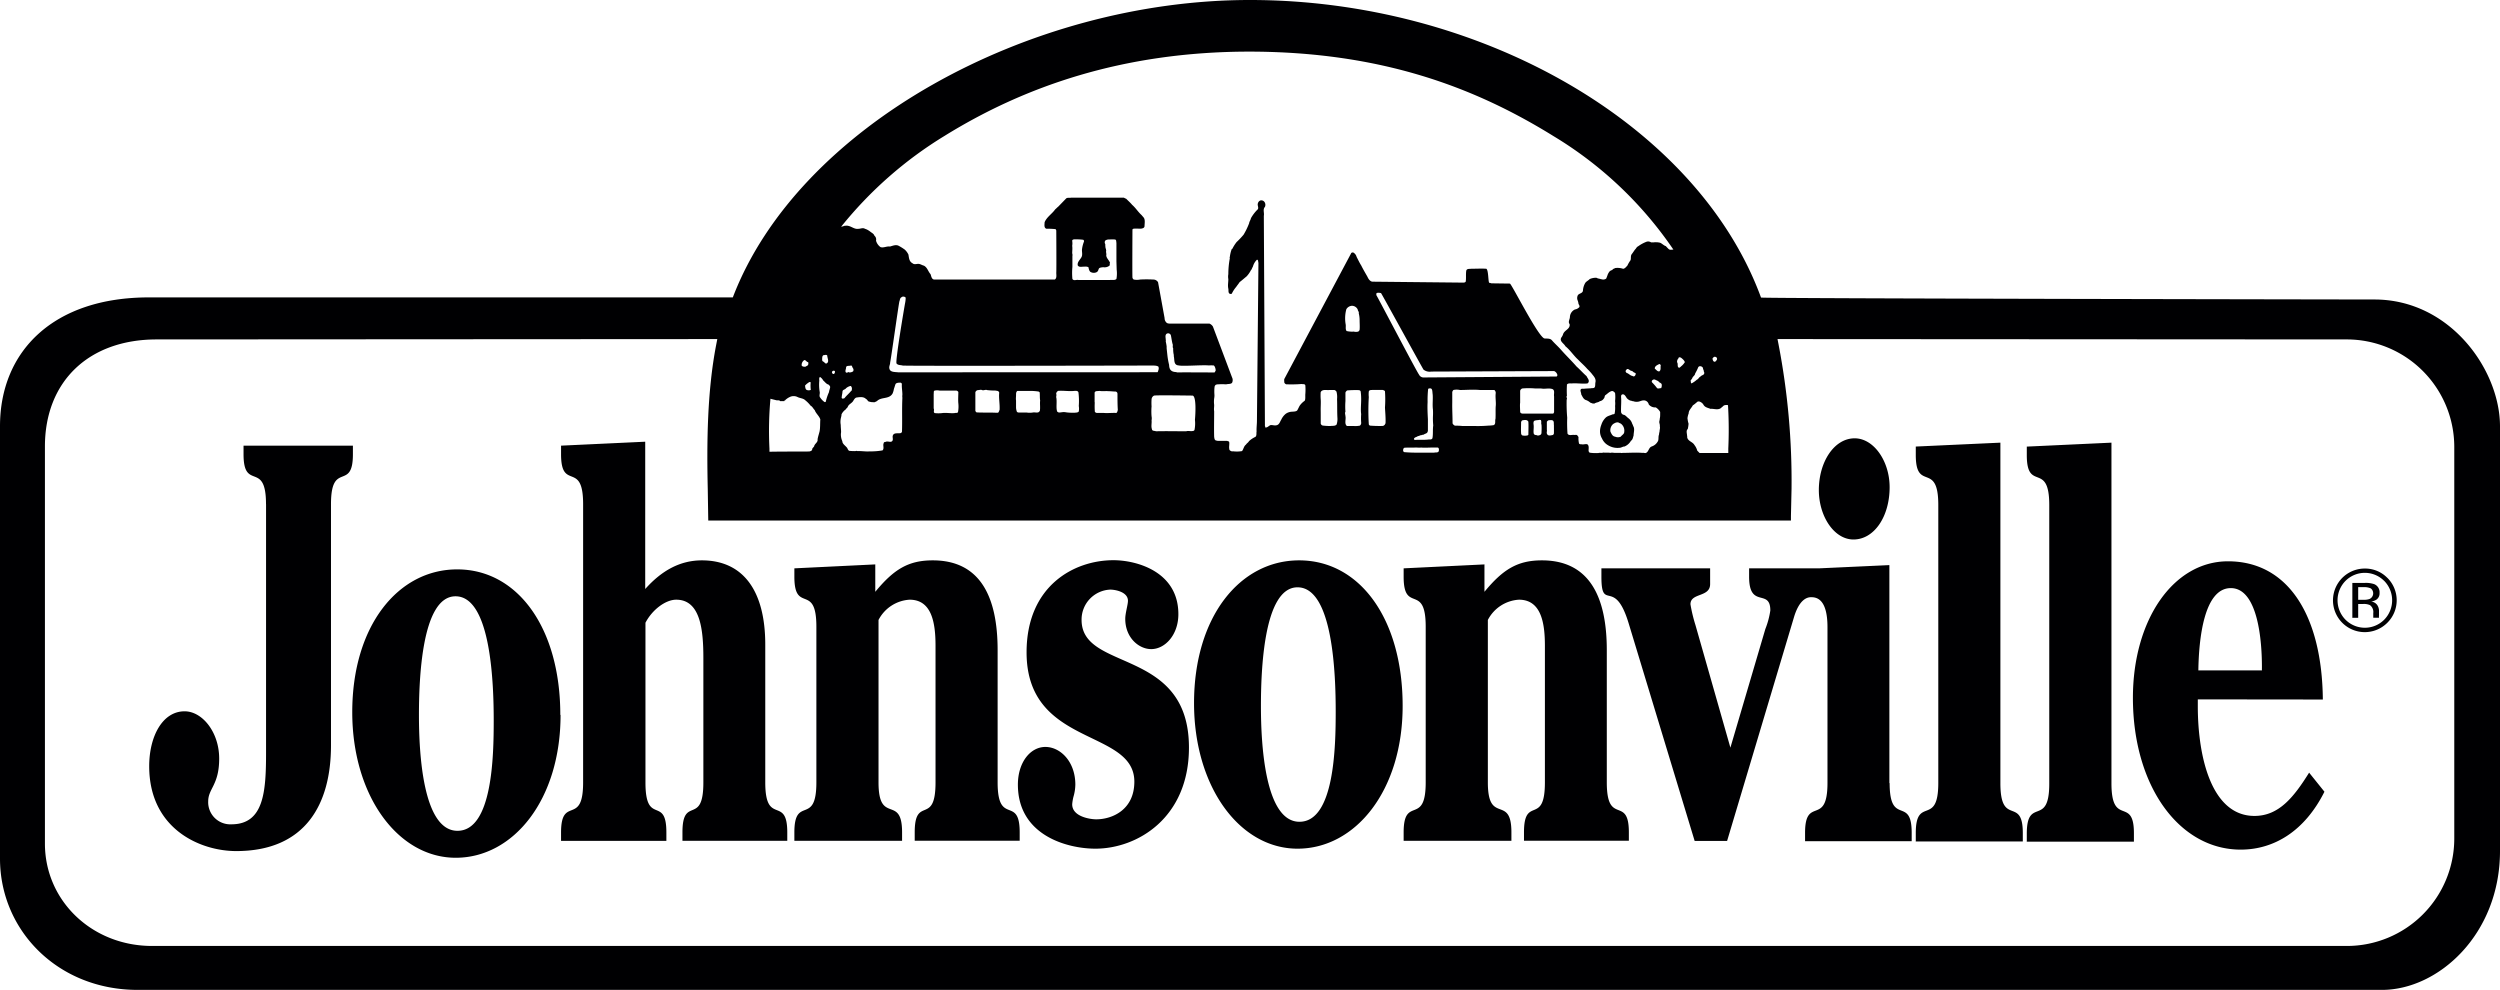 <svg xmlns="http://www.w3.org/2000/svg" viewBox="0 0 500.84 198.3"><defs><style>.cls-1{fill:#000002;}</style></defs><g id="Layer_2" data-name="Layer 2"><g id="Layer_1-2" data-name="Layer 1"><path class="cls-1" d="M475.68,60s-122.8-.19-122.88-.39-.28-.74-.28-.74C339.44,24.56,296.33,0,250.41,0,206,0,159.9,25.32,146.81,59.58h-117C10.86,59.58,0,70.21,0,85.41V172c0,14.43,11.62,26.31,27.57,26.31H477.19c11.29,0,23.65-11.12,23.65-27.84V85.41C500.84,74.13,490.87,60,475.68,60ZM162.42,78s0,.08,0,.12a1.11,1.11,0,0,1-.8,0c-.3-.13-.3-.63-.34-.87a3.19,3.19,0,0,1,.46-.44c.19-.09.36-.35.61-.26l.06.08A6.63,6.63,0,0,0,162.42,78Zm-.5-5c-.06.3-.39.31-.56.47-.26,0-.6,0-.75-.23a1.13,1.13,0,0,1,.54-1.11c.31,0,.44.42.75.42A.76.76,0,0,1,161.92,73Zm-.58,7.2a6.36,6.36,0,0,1,1.06,1.08c.38.19.51.59.82.88.23.68.92,1.19,1.12,1.87-.06.81,0,1.65-.15,2.4-.13.53-.3,1-.4,1.57.11.64-.6.87-.69,1.42-.13.21-.39.36-.39.61s-.34.37-.56.41-5,0-8,.06v-.62a71.51,71.51,0,0,1,.2-10c.35.11.75.19,1.12.29s.65-.07.81.19h.8v0c0-.05,0,0,.08,0V80.2h.06v0s0,0,.07,0,0-.06.07-.09a3.39,3.39,0,0,1,.87-.58,1.75,1.75,0,0,1,1.53,0C160.28,79.8,160.91,79.77,161.34,80.2Zm2.94-4.68a1.75,1.75,0,0,1,.63.69c.33.27.63.74,1.07.83.13.14.33.28.33.51s-.2.64-.23,1a10,10,0,0,0-.65,1.93c-.07.1-.16.07-.24.07a3.39,3.39,0,0,1-.87-.9c-.3-.34,0-.78-.11-1.18a8.71,8.71,0,0,1-.07-2.23C164.12,76,164.06,75.66,164.28,75.52Zm.74-4.37c.22,0,.55-.17.71.09,0,.52.5,1.3-.19,1.59-.31,0-.36-.29-.59-.38s-.25-.27-.24-.47S164.68,71.26,165,71.15Zm1.67,3.31a.61.61,0,0,1,.24-.19c.12,0,.25,0,.32.09s0,.46-.2.57a.72.72,0,0,1-.25-.07A.41.41,0,0,1,166.69,74.46ZM311.24,27.28a77.25,77.25,0,0,1,24,22.72c-.33,0-.66.13-.93-.09a8.07,8.07,0,0,1-.58-.6c-.42-.12-.74-.51-1.15-.68a3.81,3.81,0,0,0-1.43-.06.84.84,0,0,0-.36,0,1.06,1.06,0,0,0-.9-.15,6.91,6.91,0,0,0-1.65.88,1.13,1.13,0,0,0-.5.49c-.33.34-.54.75-.83,1.11s-.11.86-.26,1.24a6.09,6.09,0,0,0-.62,1.06c-.25.26-.49.61-.86.65a3.53,3.53,0,0,0-1.59-.15c-.19.13-.5.15-.57.39a1.33,1.33,0,0,0-.51.24,2.58,2.58,0,0,0-.41.66c-.09.28-.2.55-.31.82a1,1,0,0,1-.8.17c-.06-.07-.19,0-.27-.05-.28-.12-.61-.1-.86-.28a3,3,0,0,0-1.38.26c-.3.33-.75.48-.94.87a3.39,3.39,0,0,0-.41,1.48c-.12.52-.68.48-1,.85a1.25,1.25,0,0,0-.09,1,2.5,2.5,0,0,1,.2.77c.11.2.26.39.18.63a1.5,1.5,0,0,1-.9.49,1.75,1.75,0,0,0-1,1.48c0,.48-.43,1-.06,1.45.16,1-1,1.16-1.3,2a2,2,0,0,1-.36.69c-.43.77.52,1.16.81,1.74,1,.81,1.64,1.87,2.56,2.7.62.65,1.24,1.17,1.83,1.85a11.71,11.71,0,0,1,.85.9c.4.54.94,1,.79,1.76-.08.33,0,.74-.15,1s-.51.15-.77.22l-1.24.07c-.25.09-.61-.1-.78.16s.09.64.09,1c.23.39.4.89.87,1.1a2.54,2.54,0,0,1,.94.54l.5.18.35,0c.34-.25.78-.2,1.07-.47a1.14,1.14,0,0,0,.79-.53c.23-.2.09-.54.38-.72s.77-.73,1.31-.79a.9.9,0,0,1,.57.42,7.08,7.08,0,0,1,0,1.59,4.3,4.3,0,0,1,0,1,5.92,5.92,0,0,1-.08,1.47c-.05.23-.31.16-.47.22-.47.23-1,.28-1.4.71a3.39,3.39,0,0,0-.81,1.38,3.6,3.6,0,0,0-.26,1.22h0a2.72,2.72,0,0,0,.39,1.49,3,3,0,0,0,.8,1.08,3.87,3.87,0,0,0,1.27.67,3.6,3.6,0,0,0,1.45.13c.37,0,.62-.26,1-.26a2.67,2.67,0,0,0,1.28-1.13c.38-.26.41-.7.54-1.08,0-.57.23-1.19,0-1.73-.11-.18-.14-.4-.27-.59a2.16,2.16,0,0,0-.77-1.13c-.35-.25-.6-.66-1-.7a.68.68,0,0,1-.47-.55c-.05-1,.09-2,0-3,0-.22,0-.44.25-.53.45-.1.68.43.89.74a1.92,1.92,0,0,0,.7.5c.22,0,.39.14.61.13a1.78,1.78,0,0,0,.77.11c.49,0,.84-.28,1.33-.28s.89.34,1,.82a1.67,1.67,0,0,0,1.41.59,2.53,2.53,0,0,1,.87.91c0,.17,0,.35,0,.52s0,.52-.07.75a3.52,3.52,0,0,1-.09.58c-.08.34.15.63.09,1,.11.42-.07.74-.06,1.17-.1.16-.06.39-.12.57-.16.41,0,1-.23,1.32a2.14,2.14,0,0,1-1.2,1c-.64.24-.58,1-1.14,1.29-.24.1-.49-.06-.72,0-1.28-.11-2.64,0-4,0a.47.47,0,0,1-.33,0h-1.16c-.33,0-.62-.11-.93,0-.44-.09-1,0-1.42-.07-.32.13-.69,0-1,.1a9,9,0,0,1-1.73-.07.52.52,0,0,1-.23-.45c0-.37.1-.8-.13-1.12s-.84,0-1.26-.11c-.18,0-.4,0-.52-.14a4.51,4.51,0,0,1-.11-1.32l-.23-.32c-.17-.18-.4-.08-.61-.09-.45-.09-1.07.22-1.36-.26a28.08,28.08,0,0,1-.06-3.18,32.1,32.1,0,0,1-.11-3.66c.2-.2-.18-.52.05-.74a18.75,18.75,0,0,1,0-2.11l0-.14c.19-.28.59-.25.91-.23,1.09-.09,2.13.11,3.2,0,.08-.07.17-.12.21-.23.23-.45-.23-.84-.38-1.23-.7-.61-1.31-1.31-2-1.92-1-1.16-2.13-2.23-3.17-3.42-.55-.62-1.22-1.21-1.76-1.83-.36-.44-1-.34-1.43-.38-1.08.2-6.62-10.87-7-11-.24,0-3.72-.05-3.72-.05a1.37,1.37,0,0,0-.41-.1c-.25-.13-.13-2.59-.61-2.82-1-.06-2,0-3,0-.34.06-.88-.07-1,.38-.12.7,0,1.48-.11,2.18-.06.15-.23.19-.38.22L275,56.43c-.52,0-.87-.57-1.06-1-.42-.74-.86-1.48-1.24-2.25-.36-.56-.61-1.13-.92-1.71a1.43,1.43,0,0,0-.64-.87.48.48,0,0,0-.29,0,.33.33,0,0,0-.21.22l-13.29,25c-.14.2-.06.54-.06.8a.62.62,0,0,0,.39.37,26.3,26.3,0,0,0,3.08-.06c.25.07.69-.07.75.31a11.5,11.5,0,0,1,0,1.66c-.05.37.07,1.13-.15,1.4a3.92,3.92,0,0,0-1,1c-.16.29-.29.59-.45.87s-.72.29-1.12.31-1,.18-1.41.6a3.22,3.22,0,0,0-.7,1c-.24.36-.35.89-.8,1.07s-.84,0-1.22,0-.69.56-1.16.49c-.07-.07,0-.2-.09-.29l-.22-42.11c.13-.6-.25-1.28.22-1.79a1,1,0,0,0-.1-1,.78.78,0,0,0-.81-.29.82.82,0,0,0-.49.55c-.19.46.31,1-.15,1.34a7.77,7.77,0,0,0-1.25,1.66c-.07.37-.32.66-.36,1a13.92,13.92,0,0,1-1.11,2.3,16.25,16.25,0,0,1-1.4,1.48,7.72,7.72,0,0,0-.86,1.36c-.17,0-.14.2-.21.3a7.5,7.5,0,0,0-.29,1.32.31.31,0,0,0,0,.27,16.72,16.72,0,0,0-.3,3.18,2.74,2.74,0,0,0,0,1c0,.66-.15,1.27,0,1.92.07.33-.06.8.26,1a.5.5,0,0,0,.43,0,6.18,6.18,0,0,1,.89-1.37c.21-.32.47-.61.68-.95.48-.37.94-.77,1.42-1.17l.18-.21a5.14,5.14,0,0,0,.66-1c.05-.1.17-.16.18-.27a4.3,4.3,0,0,1,.23-.48,3,3,0,0,1,.8-1.36c.3,0,.21.39.3.61l-.3,31.69c0,.69-.11,1.41-.07,2.1-.08.37.07.84-.25,1.1a4.72,4.72,0,0,0-1.29.87c-.1.25-.46.42-.57.66-.48.35-.48.91-.81,1.31a5.91,5.91,0,0,1-1.33.08c-.25,0-.5-.08-.71,0-.05,0-.09-.12-.17-.1a.47.47,0,0,1-.35-.48c-.07-.4.06-.83,0-1.26,0-.22-.27-.2-.42-.29h-1.89l-.37-.08c-.3-.13-.28-.45-.34-.7-.05-1.56,0-3.53,0-5.11-.08-.67,0-.66,0-1.31a5.07,5.07,0,0,1,0-1.29,3.63,3.63,0,0,0,.06-.67,9.14,9.14,0,0,1,0-1.48c.06-.33,0-.3.23-.57A1,1,0,0,1,244,77a11.09,11.09,0,0,1,1.64,0c.4-.12.87,0,1.18-.3a1.22,1.22,0,0,0,0-1.1l-3.83-10.18a1.52,1.52,0,0,0-.69-.59h-7.86a1.64,1.64,0,0,1-.63-.1,1.21,1.21,0,0,1-.5-1L232,56.54a1.11,1.11,0,0,0-1-.54,24.61,24.61,0,0,0-2.59,0,3.24,3.24,0,0,1-1.28,0,.61.61,0,0,1-.26-.38c-.05-.94,0-9.27,0-9.58s.52-.22.84-.24.84.08,1.18-.06a.5.5,0,0,0,.4-.39c0-.58.17-1.24-.14-1.73l-.46-.54c-.71-.64-1.16-1.42-1.89-2.05-.32-.41-.79-.8-1.18-1.21a2.48,2.48,0,0,1-.47-.22l-10.59,0c-.33.1-.74-.08-1,.19L212,41.4c-.22.17-.39.37-.61.55-.63.9-1.72,1.55-2.12,2.59,0,.42-.17,1.07.34,1.28a18.2,18.2,0,0,1,1.82.08c.13.05.18.3.18.3s.05,7.81,0,8.45c0,.45.14,1.07-.29,1.35l-24.23,0c-.51-.14-.51-.71-.68-1.09-.5-.55-.61-1.31-1.32-1.69-.34-.07-.61-.29-1-.35s-.92.22-1.28-.13c-.7-.36-.7-1.1-.82-1.74a3.28,3.28,0,0,0-.74-1,10,10,0,0,0-1.2-.75c-.57-.31-1.22,0-1.76.14-.69-.1-1.28.33-1.9.11a2.36,2.36,0,0,1-.89-1.29,1,1,0,0,0-.33-1c-.12-.38-.48-.53-.77-.76s-.7-.5-1.11-.61c-.42-.27-.88,0-1.33,0-.8.12-1.36-.49-2.08-.6-.27-.08-.48,0-.74,0a1.91,1.91,0,0,1-.63.18,80,80,0,0,1,20.69-18.18c15.82-9.81,35.62-16.9,61.15-16.9C276.67,10.38,295.43,17.47,311.24,27.28Zm21.17,47.13c-.37,0-.49-.21-.78-.46a.21.21,0,0,1-.11-.26c.09-.39.5-.56.79-.71s.29.1.41.19C332.59,73.62,332.84,74.07,332.41,74.41Zm-.68,1.74a1.47,1.47,0,0,1,.75.49.8.8,0,0,1,.4.29,1.23,1.23,0,0,1-.09.83c-.34,0-.54.15-.82,0a10.09,10.09,0,0,0-1-1.15.31.31,0,0,1,0-.37A.51.51,0,0,1,331.73,76.15Zm-4.1-1.07a.39.39,0,0,1-.24.31c-.21.07-.3-.09-.47-.1-.39-.11-.67-.49-1.06-.58-.09-.13-.23-.26-.18-.41a.67.67,0,0,1,.34-.38c.31,0,.48.28.73.35s.34.11.46.25S327.93,74.73,327.63,75.08Zm-2.93,9.78a1.74,1.74,0,0,1,.69,1.69c0,.41-.48.62-.69.93a1.41,1.41,0,0,1-1.14,0c-.52-.06-.74-.6-.93-1a1.64,1.64,0,0,1,.55-1.54c.37-.23.84-.49,1.26-.19Zm-13.57-2-.29,0h-5.77c-.19,0-.47-.06-.53-.34,0-.51-.08-1.35,0-1.85v0c0-.88,0-1.51,0-2.36a.63.63,0,0,1,.45-.49,15.23,15.23,0,0,1,2.53,0c.4,0,.82,0,1.2,0,.7.16,1.47-.1,2.18.09s.33,1,.44,1.5c0,1.13,0,2,0,3.1A.51.51,0,0,1,311.13,82.88Zm.17,4a.56.56,0,0,1-.19.28c-.35.06-.89.25-1.13-.11s0-.63-.09-.91h0V84.51a.62.62,0,0,1,.44-.33c.29,0,.62-.08.82.12s.11.61.16.93C311.3,85.77,311.33,86.32,311.3,86.86Zm-4.09-2c0-.18,0-.38.12-.51s.59-.17.91-.2a.74.74,0,0,1,.44,0c.19.28,0,.64.14.94a11.35,11.35,0,0,1,0,1.43c0,.26,0,.5-.29.63s-.51.14-.76,0a.47.47,0,0,1-.5-.26C307.14,86.34,307.35,85.62,307.21,84.91Zm-1,2.17a.34.34,0,0,1-.16.19,2.31,2.31,0,0,1-1.11,0,.56.56,0,0,1-.21-.46c-.05-.69,0-1.5,0-2.2.07-.16.11-.32.3-.36.39-.07.92-.17,1.16.28l0,.06c.05.83,0,1.71,0,2.51ZM285.11,75.62a1,1,0,0,1-.83-.58c-.39-.43-8-15-8.54-15.9,0-.12-.06-.31.06-.42s.61-.07.87,0c.1.08,8.28,15,8.51,15.33a2,2,0,0,0,1.57.39l24.6-.1a1.12,1.12,0,0,1,.65.78.36.36,0,0,1-.15.31Zm14.49,8.3c-.15.4.13,1.08-.4,1.26a9.61,9.61,0,0,1-1.09.09,24.67,24.67,0,0,1-2.87.07h-2.31a12.13,12.13,0,0,0-1.47-.06c-.19-.13-.46-.29-.46-.55,0-1.35-.09-2.74-.06-4.06,0-.74,0-1.39,0-2.13a.88.88,0,0,1,.23-.41,3,3,0,0,1,1.31,0c1.28,0,2.63-.13,4,0,.94,0,1.94,0,2.89,0a.74.74,0,0,1,.27.68c-.1.9.11,1.77,0,2.66C299.6,82.26,299.65,83.11,299.6,83.92ZM286,80.54a20.8,20.8,0,0,1,.11-2.64c.19-.11.57-.17.72.06s.13.72.19,1.09c.07,1-.08,2.06.05,3a13.44,13.44,0,0,1,0,1.42,14.5,14.5,0,0,0,.06,1.76c-.13.85,0,1.73-.16,2.55-.14.36-.59.23-.89.28-.86.1-1.64,0-2.47.07-.09,0-.22,0-.3-.06a.21.21,0,0,1,0-.25c.18-.27.52-.25.73-.45.26,0,.48-.21.74-.19a1.19,1.19,0,0,1,.44-.1c.24-.23.65-.19.78-.56l.06-.21c0-.81,0-1.55,0-2.33C286,82.83,285.94,81.68,286,80.54Zm-2.13,9.12a4.85,4.85,0,0,0,.86,0c.69.07,1.47,0,2.16,0H288c.1,0,.23.1.23.2a.8.8,0,0,1-.05.63c-.22.23-.58.11-.85.19l-3.34,0a26,26,0,0,1-2.65-.1c-.11,0-.2-.15-.24-.26a1.17,1.17,0,0,1,.07-.48l.22-.16Zm-6.33-4.81c-.09.13-.1.32-.27.35a.34.34,0,0,1-.24.13,23.25,23.25,0,0,1-2.51-.06c-.12,0-.27-.13-.3-.27a45.18,45.18,0,0,1,0-5.46,5.24,5.24,0,0,1,0-1.12c.11-.32.48-.28.78-.3.67,0,1.37,0,2,0,.18.06.38.1.46.28a23.35,23.35,0,0,1,0,3.24C277.52,82.74,277.62,83.8,277.57,84.85Zm-8-1.48c0-.3-.17-.6,0-.89a13.69,13.69,0,0,1,0-2.12c0-.59,0-1.07,0-1.64,0-.21.2-.38.33-.5a19.56,19.56,0,0,1,2.42-.06c.12.06.25.11.3.24a11.34,11.34,0,0,1,.1,1.65c0,1-.13,2,0,2.91a11.72,11.72,0,0,0,0,1.67.67.67,0,0,1-.26.64,4.67,4.67,0,0,1-1.29.07h-1.3C269.27,84.92,269.69,84,269.54,83.37Zm2.84-19.24c0,.65.06,1.28,0,1.94a.56.56,0,0,1-.29.36,1.75,1.75,0,0,1-.88,0,4.75,4.75,0,0,1-1.43-.11c-.31-.37-.1-.93-.2-1.37a7,7,0,0,1,.14-3,1.39,1.39,0,0,1,1.15-.69A1.3,1.3,0,0,1,272,62c0,.25.29.46.21.77A5.54,5.54,0,0,1,272.38,64.13ZM264.58,82c0-.66.06-1.44,0-2.07a10.41,10.41,0,0,1,0-1.36c.32-.67,1.23-.35,1.75-.44l1,0a.79.79,0,0,1,.42.34,4.21,4.21,0,0,1,.11,1.47c.05,1.32,0,2.55.08,3.89a3.53,3.53,0,0,1-.17,1.22c-.31.35-.84.22-1.27.3a14.3,14.3,0,0,1-1.46-.09.53.53,0,0,1-.45-.42l0-1.63C264.59,82.91,264.59,82.44,264.58,82Zm-25.29,4.16a.43.43,0,0,1-.37.19c-.46.08-.86-.09-1.28.05-2.08,0-4-.05-6.07,0-.25-.13-.76,0-.8-.44-.2-.58,0-1.16-.07-1.75a2,2,0,0,0,0-.8,12.4,12.4,0,0,1,0-2,10.9,10.9,0,0,1,0-1.41.9.9,0,0,1,.5-.75c.57-.11,7.24,0,7.75,0,.74.27.55,3.64.44,4.85A6.64,6.64,0,0,1,239.29,86.19Zm-20-5.57c0-.61,0-1.28,0-1.94.16-.41.62-.26.95-.34.62.11,1.23,0,1.87.06.44,0,.91.07,1.39.07a.48.48,0,0,1,.32.23l.05.18c0,1.12,0,2.19.07,3.29-.07.2-.08.45-.29.59-.83-.05-1.68.07-2.5,0-.4,0-.83,0-1.27,0a.59.59,0,0,1-.54-.23A14.22,14.22,0,0,1,219.32,80.62Zm-39.36-6c-.55-.08-1.44,0-1.69-.56s.1-.92.09-1.4c.18-.76,1.74-12,1.86-12.28s.08-.62.39-.78a.55.55,0,0,1,.54-.13.46.46,0,0,1,.32.2,5.79,5.79,0,0,1-.12,1.1c-.17.91-2,11.7-1.71,12.08s.85.29,1.2.41,50,0,50,0c.43,0,.92,0,1.25.21a.9.9,0,0,1,0,.72c0,.06-.09.35-.17.41Zm31.66,5c0-.25.11-.45,0-.67a.7.7,0,0,1,.42-.62c1.17-.07,2.21.14,3.36,0,.27,0,.57,0,.68.3a14,14,0,0,1,.07,2.74,3.06,3.06,0,0,1,0,1.09c-.19.26-.54.21-.85.26-.55,0-1.18,0-1.77-.1s-.88.06-1.38.05c-.13-.06-.35-.12-.37-.32C211.55,81.6,211.77,80.55,211.62,79.66Zm-3.32,2.75c-.21.52-.9.2-1.35.3a4,4,0,0,1-1.29,0H204c-.09-.08-.21,0-.28-.16a2.52,2.52,0,0,1-.17-.85V80.23c-.06-.33,0-.73,0-1.07s0-.63.25-.84h2.51a10.11,10.11,0,0,1,1.74.12.42.42,0,0,1,.24.18c.05.49,0,1.1.09,1.61C208.29,80.94,208.45,81.69,208.3,82.41Zm-8.05-.21a1.05,1.05,0,0,1-.27.56l-.4,0c-1.19-.07-2.59,0-3.83-.07-.17,0-.27-.19-.32-.32,0-.55,0-1.26,0-1.83s0-1.21,0-1.87a.61.61,0,0,1,.56-.45c.28,0,.51-.13.8,0s.68-.15,1,0a12.08,12.08,0,0,0,1.62.09l.45.07a.48.48,0,0,1,.35.35C200.06,79.83,200.34,81,200.25,82.2Zm-13.17-.31c0-.47,0-.88,0-1.34s0-1,0-1.59c.06-.21-.07-.54.19-.64a2.39,2.39,0,0,1,1,0l.95,0h2.42a.6.6,0,0,1,.38.28c0,.71-.07,1.54,0,2.27a6.13,6.13,0,0,1-.07,1.77c-.15.24-.47.1-.7.19-.79.08-1.66-.12-2.5,0a6.27,6.27,0,0,1-1.44,0C186.92,82.62,187.2,82.17,187.08,81.89Zm27.75-31.06c0-.51.08-1,0-1.5a3,3,0,0,0,0-1c0-.12.07-.23.2-.26l.12-.05a12.7,12.7,0,0,1,1.87.08.31.31,0,0,1,.16.39,6.3,6.3,0,0,0-.38,1.48c-.07.53.16,1.11-.11,1.62s-.9,1-.74,1.66c.29.43.81.22,1.26.25a1.58,1.58,0,0,1,.84.08c.09.11.07.28.12.41s.14.51.43.61a1.29,1.29,0,0,0,1.12,0c.31-.16.33-.46.45-.7s.56-.26.87-.3a1.6,1.6,0,0,0,1.21-.27c.17-.13.08-.36.12-.55s0-.19-.06-.27c-.24-.45-.62-.77-.66-1.28.09-.34-.11-.61,0-1-.08-.11,0-.28-.12-.39a4.11,4.11,0,0,1-.07-.86.63.63,0,0,1,0-.72,1.23,1.23,0,0,1,.78-.21,8.93,8.93,0,0,1,1.18,0c.3.09.21.46.27.67,0,1,0,2.66,0,3.7l.05,1.66a6.22,6.22,0,0,1-.05,1.88c-.34.31-.88.15-1.31.2l-6.32,0c-.36-.1-.93.24-1.19-.21a12.85,12.85,0,0,1,0-2.41V51.32A1.34,1.34,0,0,0,214.83,50.83Zm20.9,23.78c-1.42,0-1.45-.92-1.49-1.46a15,15,0,0,1-.35-2l-.14-1.3c0-.1,0-.26,0-.37a8.7,8.7,0,0,0-.18-1,.82.82,0,0,0,0-.35c0-.41-.19-.91.18-1.2a.64.64,0,0,1,.49-.06.82.82,0,0,1,.34.3c.14.58.19,1.21.36,1.81.13.28-.07.6.12.85a5.66,5.66,0,0,0,.11,1.31c.07,0,0,.18,0,.23.21.74-.1,1.84,1,1.91.84.2,4.81-.13,6,0a8.68,8.68,0,0,1,1,0c.25.11.4.7.41,1a2.09,2.09,0,0,1-.23.41S237.15,74.58,235.73,74.61Zm-65.62,0c-.22,0-.51.27-.66,0s.12-.69.08-1c.15-.31.49-.22.79-.27.09,0,.24-.09.33,0s.14.32.23.46a.57.57,0,0,1,.06.66A1.23,1.23,0,0,1,170.11,74.61Zm.49,3.71c-.43.55-1,1-1.39,1.52a.77.77,0,0,1-.41.08c-.28-.1-.09-.4-.11-.62a5.55,5.55,0,0,0,.13-.87c.1-.31.46-.3.65-.52s.52-.39.82-.49.27.13.36.24S170.67,78.12,170.6,78.32Zm-2,4.79a2.55,2.55,0,0,1,.84-1c.12-.2.28-.3.41-.48.18-.61.87-.76,1.14-1.3.15-.23.33-.56.63-.62.63-.09,1.42-.22,1.91.3.27.09.32.45.59.51s.53.15.83.11c.27.12.51-.11.75-.19.88-.92,2.43-.32,3.14-1.53a3.61,3.61,0,0,0,.27-.92c.11-.29.19-.6.31-.93s.71-.34,1.08-.33l.21.2c-.06.73.1,1.47.1,2.23a1.94,1.94,0,0,0,0,.59c-.11,2.37,0,4.49-.08,6.81-.06.12-.11.23-.24.27-.58.14-1.44-.18-1.62.59-.06.35.17.8-.15,1.06s-.84-.09-1.25.1c-.14.08-.38,0-.39.25-.25.44.16,1.07-.25,1.47a13.86,13.86,0,0,1-2.59.2c-.81.06-1.65-.1-2.49-.06-.11-.1-.21,0-.35,0a9,9,0,0,1-1.28-.06,1.18,1.18,0,0,1-.34-.53c-.34-.48-1-.83-1-1.39a3.12,3.12,0,0,1-.25-1.81c0-.53-.07-.91-.07-1.45a3.51,3.51,0,0,1,.06-1.51A5.12,5.12,0,0,0,168.59,83.11Zm167.7-11.36c.23-.24.54,0,.71.15s.5.44.55.73a3.43,3.43,0,0,1-.57.69c-.1.06-.44.43-.57.43-.48-.15-.14-.79-.41-1.1A1,1,0,0,1,336.29,71.75Zm1.79,12.15a3.57,3.57,0,0,1,.24-1c0-.65.56-1.08.84-1.63.36-.21.68-.54,1-.77l.27,0a1.47,1.47,0,0,1,.82.59c.31.62.94.67,1.44.89.65-.07,1.34.27,2-.09l.51-.43c.25-.3.67-.26,1-.23a83.18,83.18,0,0,1,.06,8.7v.89l-5.76,0-.46-.47a3.11,3.11,0,0,0-.56-1.12c-.34-.63-1.17-.72-1.42-1.41-.06-.14,0-.35-.06-.48,0-.39-.25-1,.14-1.32a6.87,6.87,0,0,0,.16-1.07A5,5,0,0,1,338.08,83.9Zm.63-7.63a1.57,1.57,0,0,0,.41-.62c.2-.26.47-.43.5-.76a8.64,8.64,0,0,0,.62-1.26.46.46,0,0,1,.28-.19.65.65,0,0,1,.66.33c0,.28.21.5.19.81.14.13.08.31,0,.47-.24.22-.57.25-.74.52-.27.08-.35.47-.65.55a5,5,0,0,1-1.08.76C338.72,76.76,338.74,76.48,338.71,76.27Zm4.38-4.34a.74.74,0,0,1,.38-.38.52.52,0,0,1,.43.13.44.44,0,0,1,.1.39c-.1.19-.28.5-.51.47S343.14,72.18,343.09,71.93ZM491.68,168a21.53,21.53,0,0,1-21.5,21.51H30.53C18.47,189.54,9,180.49,9,169V89.46C9,76.39,17.8,68,31.37,68l112.33-.07-.23,1.19c-1.83,9.5-1.88,19.92-1.68,28.87l.1,6.29h216.9c0-.45,0-.89,0-.89l.12-5.4a144.82,144.82,0,0,0-2.58-28.87l-.23-1.19L470.18,68a21.55,21.55,0,0,1,21.5,21.51ZM53.29,101c0-8.88-4.5-2.46-4.5-10V89.28H70.7V91c0,7.56-4.39,1.14-4.39,10v48.33c0,11.71-5.06,21.17-19,21.17-7.18,0-17.42-4.41-17.42-17,0-6,2.68-11,7.09-11,3.55,0,6.93,4.18,6.93,9.47s-2.2,6-2.2,8.56a4.43,4.43,0,0,0,4.65,4.61c6.55,0,6.94-6.64,6.94-14.41V101m59,42.23c0,17-9.45,28.61-21,28.61s-20.73-12.39-20.73-29.17c0-17.35,9.22-28.6,21-28.6C103.66,114.05,112.25,125.75,112.25,143.21Zm-28.37.11c0,7.2.71,23.1,7.72,23.1s7.26-15,7.26-22.08-.48-24.9-7.65-24.9c-6.86,0-7.33,17-7.33,23.88m28.47,25.13v-1.69c0-7.55,4.42-1.13,4.42-10V101c0-8.88-4.42-2.46-4.42-10V89.28l16.86-.79V118c3.31-3.71,7-5.74,11.35-5.74,8.21,0,12.7,6,12.7,16.89v27.6c0,8.88,4.41,2.46,4.41,10v1.69h-21v-1.69c0-7.55,4.19-1.13,4.19-10v-24.9c0-5.63-.57-11.71-5.44-11.71-2.13,0-4.8,2-6.16,4.62v32c0,8.88,4.19,2.46,4.19,10v1.69H112.35m63-55.4v5.51c3.71-4.5,6.62-6.3,11.51-6.3,9.46,0,13,7.21,13,18v26.48c0,8.88,4.42,2.46,4.42,10v1.69H183.25v-1.69c0-7.55,4.17-1.13,4.17-10V129.37c0-4.51-.71-9.23-5.19-9.23A7.52,7.52,0,0,0,176,124.2v32.55c0,8.66,4.72,2.25,4.72,10v1.69H159.14v-1.69c0-7.55,4.41-1.13,4.41-10V125.54c0-8.89-4.41-2.47-4.41-10v-1.68l16.23-.79m39.43,48.07c0,2.48,3.62,3,4.81,3,3.22,0,7.64-1.91,7.64-7.54,0-10.7-21.59-6.87-21.59-25.91,0-13.28,9.45-18.46,17.41-18.46,4.57,0,13,2.24,13,10.81,0,4.16-2.68,7-5.44,7-2.45,0-5.2-2.25-5.2-6.07,0-1.13.54-2.82.54-3.61,0-1.8-2.59-2.24-3.54-2.24a6,6,0,0,0-5.75,6.08c0,10.46,21.51,5.41,21.51,25.56,0,14.07-10.31,20.26-18.75,20.26-5.52,0-15.52-2.58-15.52-12.83,0-4.5,2.52-7.55,5.51-7.55s6,2.93,6,7.55a9.15,9.15,0,0,1-.39,2.47,9.86,9.86,0,0,0-.24,1.46M281,141.42c0,17-9.47,28.6-21.06,28.6s-20.73-12.38-20.73-29.16c0-17.34,9.22-28.6,21.05-28.6C272.43,112.26,281,124,281,141.42Zm-28.39.12c0,7.19.72,23.09,7.72,23.09s7.26-15,7.26-22.09-.48-24.88-7.65-24.88c-6.86,0-7.33,17-7.33,23.88m44.78-28.49v5.51c3.71-4.5,6.63-6.3,11.51-6.3,9.45,0,13,7.21,13,18v26.48c0,8.88,4.42,2.46,4.42,10v1.69H305.31v-1.69c0-7.55,4.19-1.13,4.19-10V129.37c0-4.51-.72-9.23-5.2-9.23a7.52,7.52,0,0,0-6.23,4.06v32.55c0,8.66,4.72,2.25,4.72,10v1.69H281.2v-1.69c0-7.55,4.42-1.13,4.42-10V125.54c0-8.89-4.42-2.47-4.42-10v-1.68l16.23-.79m81.08,43.85V113.21l-14.1.65v0h-14v1.68c0,6.53,4.25,2.25,4.25,6.76a16.6,16.6,0,0,1-1,3.72l-7,23.76-7-24.56a31,31,0,0,1-1-4.16c0-2.36,3.94-1.34,3.94-4.05v-3.15H320.82v1.68c0,7.2,2.6,0,5.43,9.24l13.25,43.69H346l13.4-44.83c1-3.33,2.45-4,3.4-4s3.31.13,3.31,6v31.2c0,8.9-4.49,2.47-4.49,10v1.68h21.36v-1.68c0-7.55-4.42-1.12-4.42-10m-7.25-48.76c4.18,0,7.25-4.62,7.25-10.47,0-5.29-3.22-9.8-7-9.8-4.1,0-7.18,4.72-7.18,10.36,0,5.29,3.08,9.91,6.94,9.91m12.48,60.46v-1.68c0-7.55,4.51-1.12,4.51-10V101.16c0-8.89-4.51-2.48-4.51-10v-1.7l16.95-.78V156.9c0,8.9,4.49,2.47,4.49,10v1.68H383.74m22.3,0V167c0-7.55,4.5-1.13,4.5-10V101.18c0-8.89-4.5-2.48-4.5-10V89.47L423,88.68v68.24c0,8.9,4.5,2.48,4.5,10v1.69H406m34.3-28.5v1.35c0,10.25,2.76,22,11.35,22,4.88,0,7.87-3.73,10.95-8.67l3.07,3.82c-3.94,7.87-10.08,11.6-16.78,11.6-12.31,0-21.59-12.73-21.59-30.41,0-15.65,8.11-27.35,19.05-27.35,12.08,0,18.85,10.92,19,27.69Zm12.84-5.84c.08-6.09-.86-16.45-6.23-16.45S440.5,128,440.41,134.3h12.77m24.46-17.93a5.55,5.55,0,0,1,0,7.78,5.47,5.47,0,0,1-7.75,0,5.54,5.54,0,0,1,0-7.78,5.46,5.46,0,0,1,7.74,0Zm.63-.6a6.22,6.22,0,0,0-4.51-1.87,6.37,6.37,0,1,0,4.51,10.86,6.34,6.34,0,0,0,0-9ZM474.7,120a3.3,3.3,0,0,1-1.16.16h-1.11v-2.53h1.05a3.2,3.2,0,0,1,1.48.25,1.25,1.25,0,0,1-.26,2.12Zm-3.52,3.77h1.25V121h1a2.91,2.91,0,0,1,1.36.23,1.7,1.7,0,0,1,.66,1.59v.56l0,.22s0,.05,0,.08,0,0,0,.08h1.15l0-.09a1.18,1.18,0,0,1,0-.37c0-.17,0-.35,0-.52v-.51a2.12,2.12,0,0,0-.37-1.08,1.72,1.72,0,0,0-1.21-.68,2.71,2.71,0,0,0,1-.34,1.51,1.51,0,0,0,.69-1.38,1.74,1.74,0,0,0-1.09-1.77,5.23,5.23,0,0,0-1.89-.24h-2.47v7"/></g></g></svg>